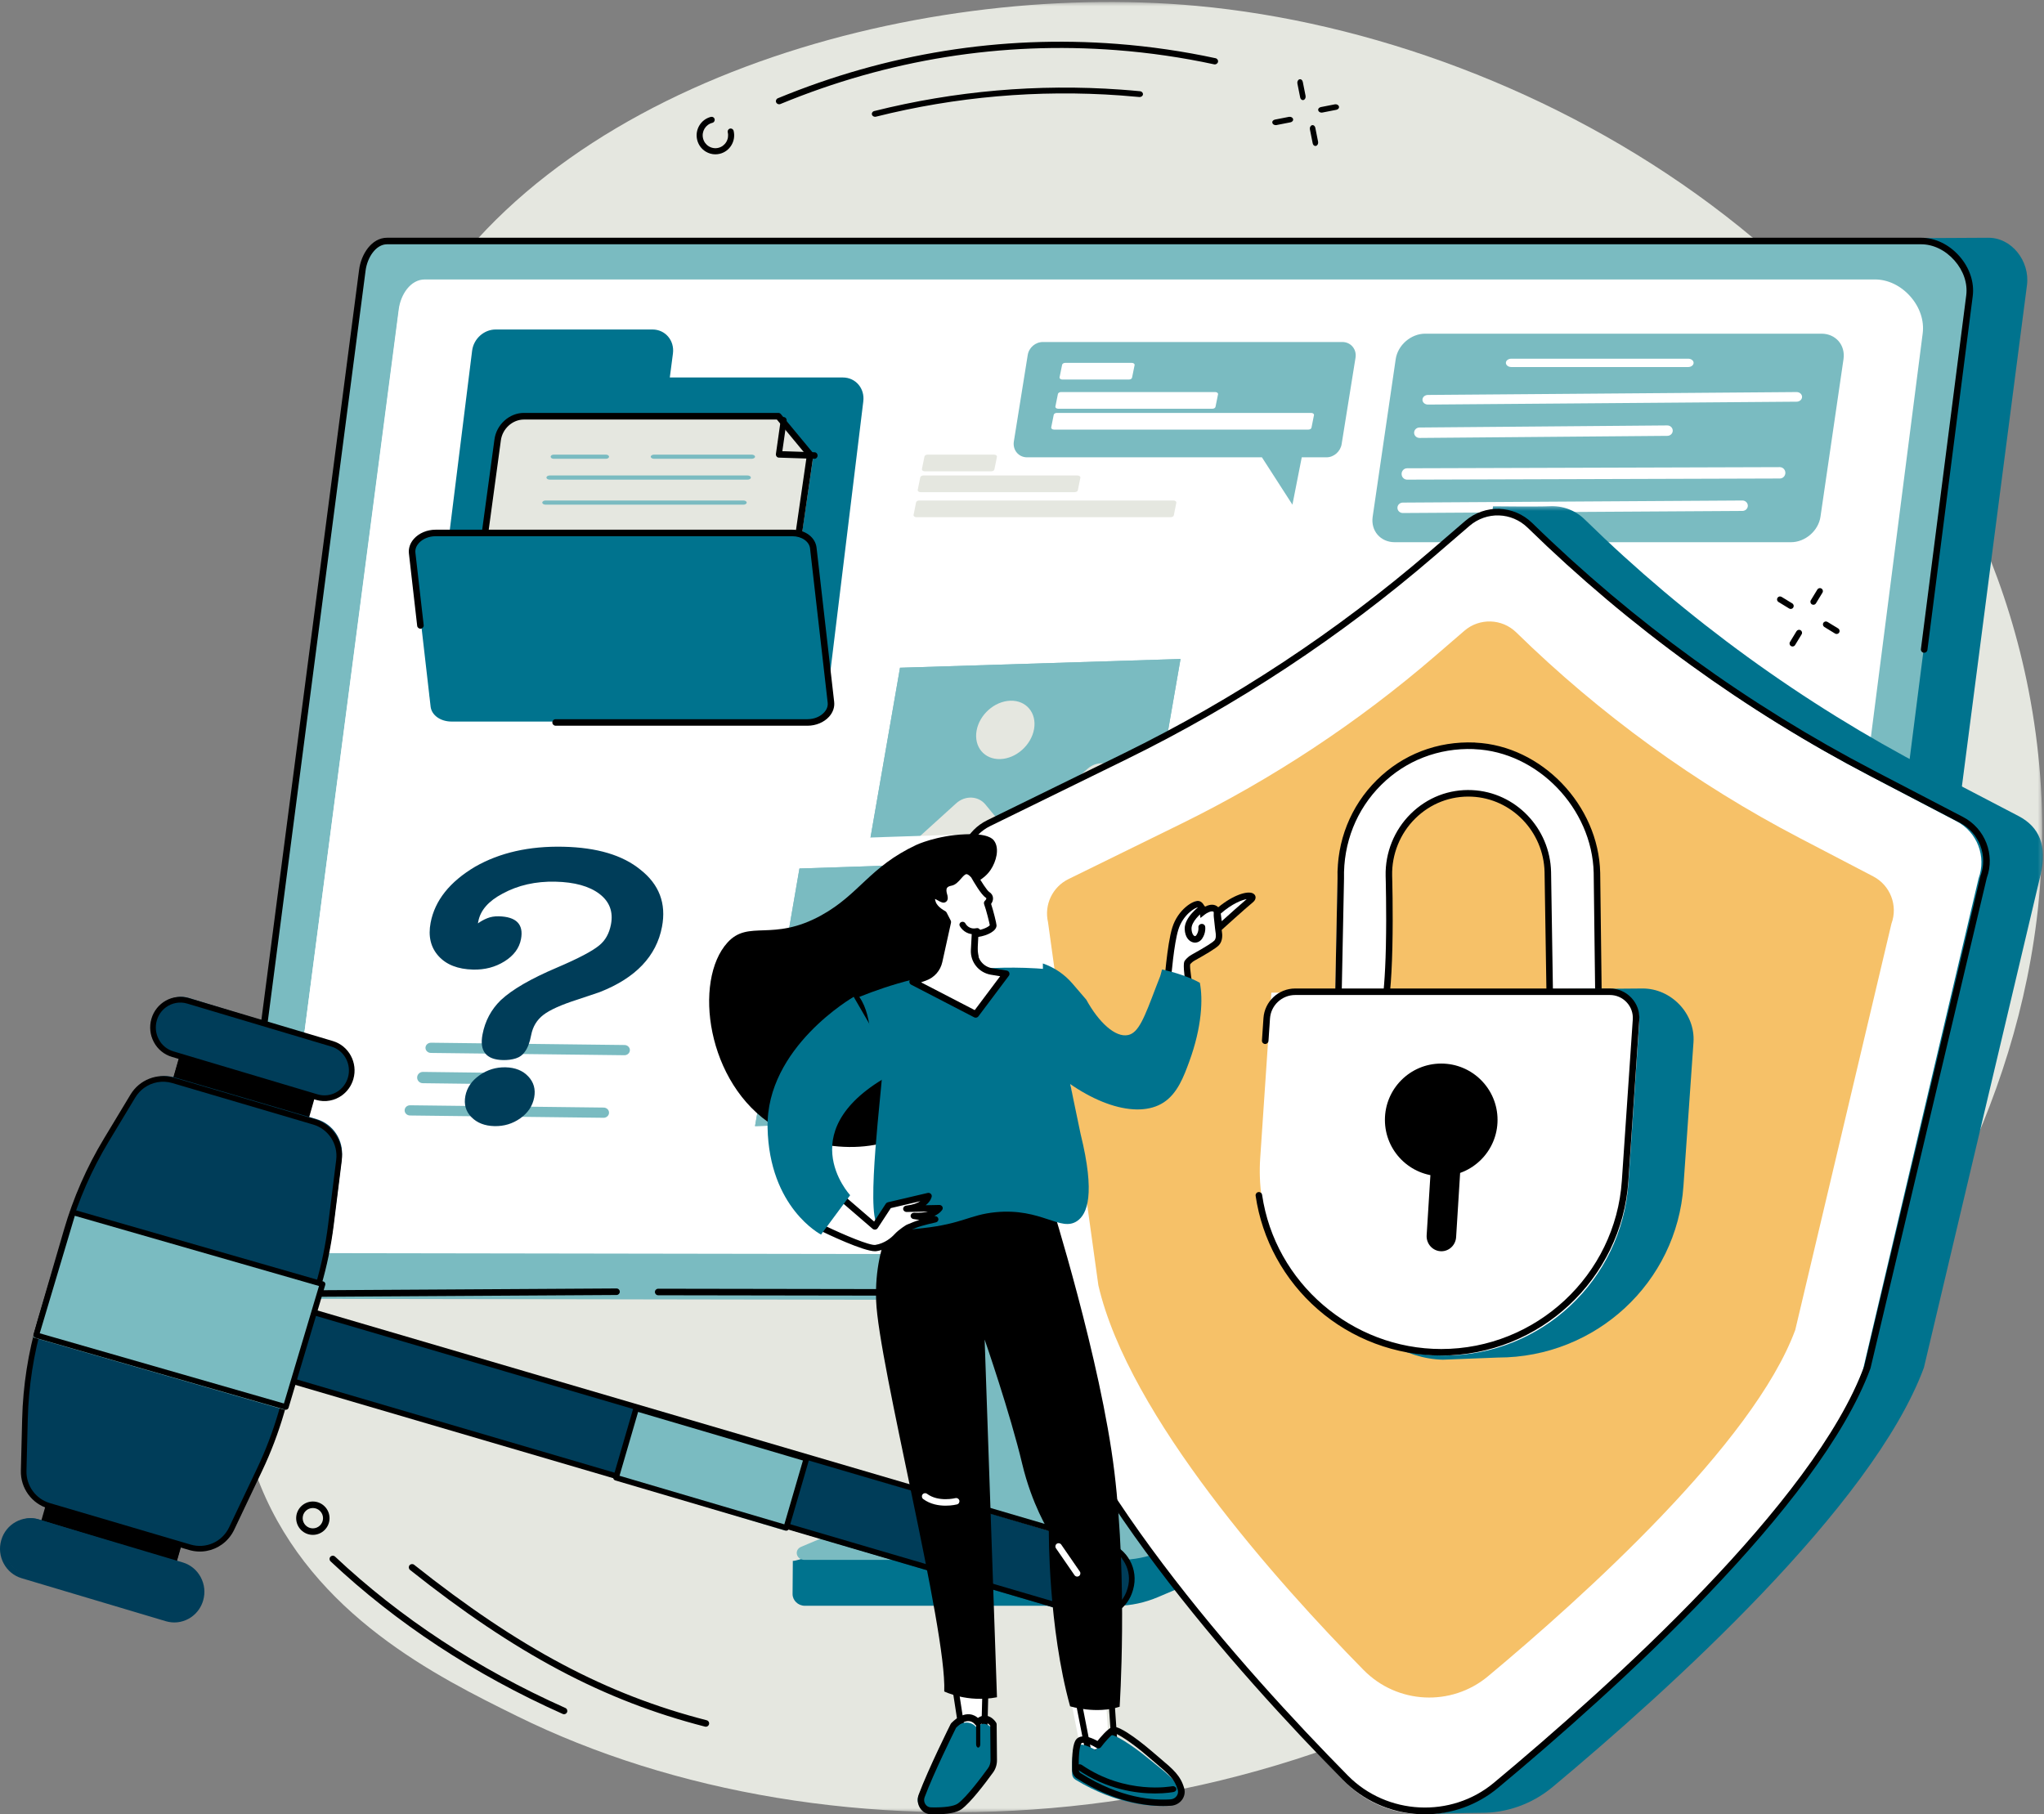 <svg xmlns="http://www.w3.org/2000/svg" xmlns:xlink="http://www.w3.org/1999/xlink" width="490" height="435" viewBox="0 0 490 435">
    <rect x="0" y="0" width="490" height="435" fill="#808080" stroke="none"/>
    <defs>
        <path id="5moxkyc1oa" d="M0.519 0.474L432.569 0.474 432.569 434.503 0.519 434.503z"/>
        <path id="hbkc5a9luc" d="M0.13 0.349L246.757 0.349 246.757 314 0.13 314z"/>
    </defs>
    <g fill="none" fill-rule="evenodd">
        <g>
            <g>
                <g transform="translate(-751 -4107) translate(751 4107) translate(57)">
                    <mask id="05jviwnfnb" fill="#fff">
                        <use xlink:href="#5moxkyc1oa"/>
                    </mask>
                    <path fill="#E5E7E0" d="M5.484 356.31c12.69 31.061 42.402 45.732 61.394 55.108 74.852 36.959 188.624 32.512 270.587-35.106 19.18-15.823 113.722-98.714 91.837-210.82C409.956 66.389 312.215 8.976 229.862 1.409 161.636-4.86 72.504 20.242 40.955 80.739c-19.84 38.043 3.942 50.098-12.336 136.27-14.09 74.587-38.658 101.307-23.135 139.3" mask="url(#05jviwnfnb)"/>
                </g>
                <path fill="#00738E" d="M329.074 272l-87.855.557c-.569 0-.755.534-.755 1.047v75.53c0 7.23-49.917 26.02-50.403 25.064L190 382.19c-.004 1.488 1.291 2.809 2.941 2.809H267.722c3.419 0 6.794-.774 9.89-2.082l40.5-17.233c7.289-3.1 11.888-9.764 11.888-17.03v-75.608c0-.513-.356-1.047-.926-1.047" transform="translate(-751 -4107) translate(751 4107)"/>
                <path fill="#7ABBC1" d="M231.808 267.552v74.487c0 7.342-4.77 14.032-12.265 17.202l-27.478 11.617c-1.795.76-1.183 3.142.806 3.142h75.497c3.396 0 6.749-.665 9.819-1.945l30.445-12.697c7.55-3.149 12.368-9.867 12.368-17.245v-74.56c0-.306-.28-.553-.625-.553h-87.943c-.344 0-.624.247-.624.552" transform="translate(-751 -4107) translate(751 4107)"/>
                <path fill="#00738E" d="M68 311.147l379.981.853c3.327 0 6.642-2.499 7.065-5.805l30.874-237.84c.738-5.764-3.724-11.496-9.456-11.352L100.89 58.988 68 311.148z" transform="translate(-751 -4107) translate(751 4107)"/>
                <path fill="#7ABBC1" d="M460.34 58c6.525 0 12.417 6.646 11.58 13.165L442.003 305.88c-.424 3.314-3.956 6.119-7.273 6.119l-372.538-.607c-3.98 0-6.638-3.319-6.129-7.295L87.047 65.031C87.47 61.716 89.653 58 92.97 58h367.37z" transform="translate(-751 -4107) translate(751 4107)"/>
                <path fill="#000" d="M434.333 311l-276.546-.448c-.436 0-.787-.352-.787-.785 0-.433.353-.784.788-.784h.001l276.545.448c3.051 0 6.165-2.583 6.53-5.417l14.568-113.329c.055-.43.45-.733.88-.679.432.055.737.449.681.878l-14.566 113.33c-.467 3.615-4.25 6.786-8.094 6.786M61.984 311c-2.081 0-3.94-.814-5.24-2.29-1.347-1.532-1.959-3.668-1.676-5.86L86.084 64.688c.48-3.726 2.994-7.688 6.707-7.688h367.752c3.36 0 6.707 1.613 9.182 4.425 2.451 2.788 3.613 6.277 3.19 9.575l-10.865 84.824c-.055.43-.452.728-.878.678-.429-.055-.734-.448-.679-.877L471.358 70.8c.367-2.85-.658-5.89-2.811-8.339-2.177-2.474-5.094-3.893-8.004-3.893H92.791c-2.716 0-4.752 3.214-5.151 6.32L56.622 303.051c-.227 1.77.234 3.411 1.3 4.623.997 1.134 2.438 1.759 4.058 1.759l85.814-.512h.004c.431 0 .782.348.785.78.002.432-.347.785-.78.788L61.984 311z" transform="translate(-751 -4107) translate(751 4107)"/>
                <path fill="#FFF" d="M449.244 68c6.018 0 11.453 6.07 10.683 12.025L432.329 294.41c-.391 3.028-3.649 5.59-6.708 5.59l-352.91-.556c-3.671 0-6.123-3.03-5.653-6.662l28.58-218.36C96.027 71.395 98.04 68 101.1 68h348.143z" transform="translate(-751 -4107) translate(751 4107)"/>
                <path fill="#FFF" d="M101.834 68.566c-2.464 0-4.313 2.925-4.678 5.75L68.618 293.089c-.207 1.607.211 3.099 1.18 4.197.905 1.028 2.214 1.594 3.687 1.594l352.402.555c2.766 0 5.588-2.343 5.92-4.916l27.558-214.787c.335-2.6-.604-5.374-2.573-7.61-1.99-2.26-4.657-3.555-7.317-3.555h-347.64zM425.885 301l-352.402-.556c-1.927 0-3.655-.754-4.863-2.125-1.252-1.42-1.82-3.4-1.557-5.431L95.6 74.116c.445-3.448 2.78-7.116 6.233-7.116h347.641c3.11 0 6.206 1.49 8.495 4.087 2.267 2.573 3.344 5.797 2.95 8.843l-27.558 214.787c-.43 3.347-3.925 6.283-7.477 6.283z" transform="translate(-751 -4107) translate(751 4107)"/>
                <path fill="#FFF" d="M288.996 131H217.2c-2.015 0-3.475-1.767-3.156-3.818l3.326-20.986c.281-1.81 1.859-3.196 3.635-3.196H292.8c2.016 0 3.475 1.766 3.156 3.817l-3.325 20.987c-.28 1.81-1.858 3.196-3.635 3.196" transform="translate(-751 -4107) translate(751 4107)"/>
                <path fill="#FFF" d="M226.426 130.355L226 143 239 129z" transform="translate(-751 -4107) translate(751 4107)"/>
                <path fill="#7ABBC1" d="M321.799 82h-71.795c-1.777 0-3.352 1.337-3.633 3.124l-3.327 20.738c-.319 2.026 1.14 3.785 3.155 3.785h56.316L309.828 121l2.236-11.353h5.93c1.777 0 3.356-1.4 3.636-3.188l3.326-20.706c.319-2.026-1.143-3.753-3.157-3.753" transform="translate(-751 -4107) translate(751 4107)"/>
                <path fill="#E5E7E0" d="M237.627 113H221.69c-.424 0-.74-.253-.682-.545l.612-2.999c.051-.258.378-.456.753-.456h15.938c.425 0 .74.253.683.545l-.612 2.998c-.05.26-.378.457-.754.457M257.644 118H220.68c-.42 0-.732-.252-.674-.545l.604-2.999c.051-.258.374-.456.745-.456h36.962c.42 0 .733.253.675.545l-.604 3c-.051.257-.375.455-.745.455M280.66 124h-60.986c-.415 0-.724-.252-.667-.546l.598-2.997c.05-.26.37-.457.736-.457h60.985c.416 0 .724.252.667.545l-.597 2.998c-.05.26-.37.457-.736.457" transform="translate(-751 -4107) translate(751 4107)"/>
                <path fill="#FFF" d="M270.629 91h-15.94c-.424 0-.74-.252-.682-.545l.612-2.998c.051-.259.378-.457.752-.457h15.94c.424 0 .74.253.682.545l-.612 3c-.05.257-.377.455-.752.455M290.643 98H253.68c-.419 0-.73-.252-.673-.545l.604-2.998c.051-.259.375-.457.744-.457h36.963c.421 0 .732.252.675.545l-.606 2.999c-.05.258-.373.456-.744.456M313.66 103h-60.986c-.415 0-.725-.252-.667-.545l.599-2.998c.05-.259.369-.457.735-.457h60.985c.416 0 .724.253.667.545l-.598 3c-.05.257-.369.455-.736.455" transform="translate(-751 -4107) translate(751 4107)"/>
                <path fill="#00738E" d="M160.57 90.505l.751-5.753c.406-3.117-1.835-5.752-4.892-5.752h-37.616c-2.793 0-5.258 2.216-5.631 5.064l-10.134 81.362c-.409 3.118 1.834 5.756 4.892 5.756L192.584 173c2.795 0 5.26-2.218 5.632-5.067l8.736-71.673c.407-3.117-1.834-5.755-4.892-5.755h-41.49z" transform="translate(-751 -4107) translate(751 4107)"/>
                <path fill="#E5E7E0" d="M186.367 168L195 109.156 187.322 100h-61.416c-3.124 0-5.885 2.456-6.321 5.623L111 168h75.367z" transform="translate(-751 -4107) translate(751 4107)"/>
                <path fill="#000" d="M111.67 167.41h73.307l8.426-58.163-7.167-8.656h-60.651c-2.71 0-5.131 2.184-5.51 4.972l-8.406 61.846zm73.978 1.59h-74.87c-.226 0-.44-.1-.587-.273-.148-.173-.215-.405-.184-.632l8.53-62.752c.482-3.557 3.579-6.343 7.048-6.343h61.011c.228 0 .445.103.592.281l7.628 9.212c.144.175.209.404.175.63l-8.575 59.198c-.056.39-.383.679-.768.679z" transform="translate(-751 -4107) translate(751 4107)"/>
                <path fill="#000" d="M195.285 110h-.023l-8.568-.281c-.204-.008-.397-.11-.529-.282-.13-.172-.188-.397-.156-.62l1.16-8.156c.06-.426.426-.718.816-.652.391.066.658.465.598.892l-1.035 7.282 7.758.255c.395.013.705.373.694.804-.013.423-.33.758-.715.758" transform="translate(-751 -4107) translate(751 4107)"/>
                <path fill="#7ABBC1" d="M178.225 121h-47.449c-.428 0-.776-.224-.776-.5s.348-.5.776-.5h47.449c.428 0 .775.224.775.5s-.347.5-.775.5M179.225 115h-47.45c-.428 0-.775-.224-.775-.5s.347-.5.775-.5h47.45c.428 0 .775.224.775.5s-.347.5-.775.5M180.191 110h-23.382c-.446 0-.809-.224-.809-.5s.363-.5.809-.5h23.382c.447 0 .809.224.809.5s-.362.5-.809.5M145.263 110h-12.527c-.406 0-.736-.224-.736-.5s.33-.5.736-.5h12.527c.407 0 .737.224.737.5s-.33.5-.737.5" transform="translate(-751 -4107) translate(751 4107)"/>
                <path fill="#00738E" d="M193.386 173h-85.15c-2.64 0-4.771-1.525-5.007-3.58l-4.207-36.634c-.29-2.524 2.354-4.786 5.592-4.786h85.15c2.64 0 4.771 1.525 5.008 3.581l4.206 36.633c.29 2.524-2.353 4.786-5.592 4.786" transform="translate(-751 -4107) translate(751 4107)"/>
                <path fill="#000" d="M193.578 174h-60.384c-.434 0-.785-.35-.785-.782 0-.432.351-.783.785-.783h60.384c1.589 0 3.092-.619 4.02-1.656.438-.49.934-1.286.818-2.305l-4.226-36.988c-.19-1.666-2.017-2.921-4.25-2.921h-85.518c-1.589 0-3.092.619-4.02 1.656-.437.489-.934 1.285-.818 2.304l1.982 17.344c.049.429-.26.817-.69.865-.43.047-.82-.259-.868-.688l-1.981-17.344c-.142-1.243.286-2.495 1.206-3.523 1.22-1.364 3.16-2.179 5.19-2.179h85.518c3.08 0 5.522 1.812 5.807 4.308l4.225 36.989c.142 1.243-.285 2.495-1.205 3.524-1.22 1.364-3.161 2.179-5.19 2.179" transform="translate(-751 -4107) translate(751 4107)"/>
                <path fill="#FFF" d="M286.175 150.002l-72.39 2.249c-1.986.062-3.724 1.582-4.07 3.56l-13.654 78.794c-.418 2.398 1.355 4.467 3.764 4.393l72.389-2.25c1.987-.062 3.725-1.583 4.07-3.56l13.655-78.794c.417-2.398-1.355-4.468-3.764-4.392" transform="translate(-751 -4107) translate(751 4107)"/>
                <path fill="#7ABBC1" d="M272.243 219.902L205 222 215.757 160.098 283 158z" transform="translate(-751 -4107) translate(751 4107)"/>
                <path fill="#7ABBC1" d="M272.243 219.902L205 222 215.757 160.098 283 158z" transform="translate(-751 -4107) translate(751 4107)"/>
                <path fill="#E5E7E0" d="M267.674 184.655c-1.725-2.095-4.882-2.218-7.027-.273l-15.52 14.077c-1.36 1.23-3.357 1.153-4.449-.173l-4.444-5.4c-1.724-2.095-4.88-2.217-7.025-.271l-17.413 15.79L210 219l59.804-1.913L274 192.341l-6.326-7.686zM247.894 174.784c-.669 3.864-4.296 7.094-8.102 7.213-3.808.12-6.354-2.916-5.685-6.78.666-3.864 4.294-7.093 8.101-7.214 3.807-.119 6.352 2.917 5.686 6.78" transform="translate(-751 -4107) translate(751 4107)"/>
                <path fill="#FFF" d="M263.16 199.002l-72.513 2.393c-1.99.066-3.73 1.588-4.071 3.563l-13.516 78.664c-.414 2.395 1.367 4.456 3.78 4.376l72.514-2.393c1.99-.066 3.728-1.587 4.07-3.561l13.516-78.666c.414-2.394-1.367-4.455-3.78-4.376" transform="translate(-751 -4107) translate(751 4107)"/>
                <path fill="#7ABBC1" d="M248.352 267.769L181 270 191.649 208.232 259 206z" transform="translate(-751 -4107) translate(751 4107)"/>
                <path fill="#7ABBC1" d="M248.352 267.769L181 270 191.649 208.232 259 206z" transform="translate(-751 -4107) translate(751 4107)"/>
                <path fill="#E5E7E0" d="M242.652 231.642c-1.73-2.085-4.89-2.2-7.033-.257l-15.506 14.064c-1.355 1.231-3.355 1.157-4.45-.162l-4.459-5.373c-1.73-2.085-4.89-2.2-7.032-.257l-17.395 15.776L185 266l59.849-2.033L249 239.29l-6.348-7.648zM223.896 221.77c-.66 3.863-4.282 7.098-8.09 7.226-3.81.127-6.362-2.902-5.702-6.765.66-3.865 4.282-7.1 8.09-7.227 3.81-.127 6.362 2.902 5.702 6.765" transform="translate(-751 -4107) translate(751 4107)"/>
                <path fill="#003D59" d="M270.657 381.586l-.083.283c-1.314 4.517-6.01 7.109-10.493 5.785L64 329.646 68.837 313l196.082 58.006c4.483 1.325 7.05 6.061 5.738 10.58" transform="translate(-751 -4107) translate(751 4107)"/>
                <path fill="#000" d="M64.52 328.785l196.042 57.537c2.001.59 4.11.36 5.938-.64 1.83-1 3.158-2.654 3.744-4.655l.084-.283c1.21-4.13-1.165-8.475-5.295-9.686L68.991 313.521l-4.471 15.264zm202.631 58.087c-2.147 1.174-4.62 1.442-6.97.754l-196.694-57.73c-.358-.106-.564-.483-.46-.842l4.854-16.565c.05-.174.168-.32.325-.406.158-.085.343-.107.515-.055l196.694 57.73c4.847 1.42 7.634 6.521 6.215 11.368l-.083.283c-.58 1.98-1.782 3.672-3.432 4.857-.306.22-.629.422-.964.606zM45 365.208L39.483 384 8 374.793 13.516 356z" transform="translate(-751 -4107) translate(751 4107)"/>
                <path fill="#000" d="M13.598 356.558l-5.086 17.869 29.891 9.015 5.085-17.867-29.89-9.017zM38.67 384.97l-31.187-9.406c-.172-.054-.316-.173-.402-.333-.085-.163-.105-.354-.055-.53l5.465-19.2c.104-.37.479-.582.838-.474l31.185 9.409c.357.109.563.494.457.862L39.51 384.5c-.045.154-.136.282-.255.37-.163.12-.376.165-.583.1z" transform="translate(-751 -4107) translate(751 4107)"/>
                <path fill="#003D59" d="M1.262 368.862c-1.001 3.585.957 7.341 4.377 8.392l34.094 10.47c3.42 1.053 7.003-1.003 8.005-4.585 1.002-3.585-.957-7.343-4.377-8.392L9.267 364.275c-3.419-1.05-7.004 1.003-8.005 4.587" transform="translate(-751 -4107) translate(751 4107)"/>
                <path fill="#003D59" d="M1.59 369.67c-.44 1.528-.269 3.14.483 4.54.751 1.4 1.994 2.414 3.498 2.864l34.562 10.308c1.503.448 3.088.275 4.462-.492 1.376-.764 2.374-2.029 2.815-3.558.44-1.53.269-3.142-.483-4.54-.751-1.4-1.992-2.417-3.497-2.866L8.868 365.618c-1.503-.447-3.089-.273-4.462.493-.216.118-.421.251-.617.394-1.058.772-1.827 1.873-2.199 3.164m43.653 18.427c-1.692.942-3.64 1.156-5.49.604L5.19 378.395c-1.85-.553-3.377-1.805-4.302-3.526-.924-1.72-1.136-3.706-.593-5.587.541-1.883 1.77-3.439 3.462-4.379 1.69-.94 3.64-1.155 5.492-.603l34.563 10.307c1.848.553 3.376 1.803 4.3 3.525.924 1.72 1.136 3.704.593 5.587-.457 1.587-1.403 2.942-2.703 3.892-.24.176-.494.339-.759.485" transform="translate(-751 -4107) translate(751 4107)"/>
                <path fill="#000" d="M71.483 273L77 254.208 45.516 245 40 263.793z" transform="translate(-751 -4107) translate(751 4107)"/>
                <path fill="#000" d="M46.599 245.557l-5.086 17.869 29.89 9.017 5.085-17.869-29.89-9.017zm25.585 28.358c-.156.088-.342.11-.514.056l-31.185-9.407c-.357-.108-.561-.495-.458-.862l5.466-19.203c.05-.178.168-.327.323-.414.157-.088.343-.109.514-.057l31.185 9.409c.357.108.563.492.457.862l-5.464 19.203c-.042.148-.133.278-.254.368-.023.017-.045.031-.07.045z" transform="translate(-751 -4107) translate(751 4107)"/>
                <path fill="#003D59" d="M37.262 243.862c1.002-3.583 4.586-5.637 8.005-4.588l34.094 10.473c3.42 1.05 5.379 4.806 4.377 8.39-1.002 3.585-4.586 5.64-8.004 4.588l-34.095-10.472c-3.42-1.05-5.379-4.806-4.377-8.39" transform="translate(-751 -4107) translate(751 4107)"/>
                <path fill="#000" d="M37.592 244.667c-.442 1.53-.27 3.142.48 4.542.752 1.4 1.994 2.417 3.497 2.865l34.565 10.31c1.504.448 3.089.273 4.463-.49 1.375-.767 2.374-2.03 2.814-3.56.91-3.158-.874-6.483-3.978-7.408l-34.565-10.31c-1.802-.537-3.656-.15-5.073.884-1.026.75-1.823 1.84-2.203 3.167m38.162 19.036l-34.564-10.31c-1.85-.551-3.378-1.804-4.302-3.524-.924-1.722-1.136-3.706-.593-5.59 1.118-3.885 5.134-6.12 8.953-4.982l34.564 10.309c3.819 1.139 6.015 5.228 4.896 9.113-.47 1.633-1.45 2.973-2.712 3.895-1.743 1.274-4.025 1.75-6.242 1.089" transform="translate(-751 -4107) translate(751 4107)"/>
                <path fill="#003D59" d="M32.308 262.116l-6.42 10.633c-4.104 6.8-7.31 14.107-9.536 21.738l-6.385 21.878c-2.226 7.629-3.455 15.519-3.653 23.466l-.311 12.432c-.096 3.872 2.412 7.323 6.114 8.415l33.903 9.976c4.009 1.178 8.275-.734 10.073-4.52l6.734-14.167c2.1-4.42 3.844-9 5.214-13.7l8.973-30.746c1.372-4.7 2.365-9.5 2.972-14.359l1.947-15.576c.52-4.16-2.043-8.084-6.05-9.264l-33.905-9.977c-3.702-1.088-7.67.458-9.67 3.771" transform="translate(-751 -4107) translate(751 4107)"/>
                <path fill="#000" d="M32.436 263.128l-6.39 10.601c-4.054 6.725-7.225 13.961-9.423 21.507l-6.356 21.81c-2.2 7.547-3.414 15.36-3.611 23.22l-.308 12.393c-.089 3.548 2.214 6.724 5.602 7.722l33.751 9.946c3.692 1.087 7.572-.658 9.23-4.15l6.702-14.123c2.07-4.358 3.803-8.919 5.154-13.553l8.932-30.652c1.35-4.633 2.338-9.414 2.936-14.207l1.938-15.527c.479-3.838-1.854-7.412-5.544-8.501L41.3 259.67c-2.36-.695-4.839-.218-6.748 1.159-.833.601-1.559 1.377-2.115 2.3m12.887 108.495L11.57 361.68c-3.972-1.171-6.671-4.894-6.568-9.054l.309-12.392c.2-7.979 1.433-15.908 3.664-23.568l6.355-21.808c2.233-7.66 5.45-15.004 9.565-21.83l6.391-10.6c2.145-3.56 6.416-5.226 10.388-4.057l33.752 9.946c4.328 1.276 7.062 5.468 6.5 9.967l-1.937 15.528c-.608 4.865-1.61 9.716-2.98 14.418l-8.933 30.652c-1.37 4.705-3.129 9.332-5.229 13.756l-6.703 14.124c-.688 1.45-1.705 2.644-2.923 3.524-2.218 1.6-5.105 2.16-7.9 1.34" transform="translate(-751 -4107) translate(751 4107)"/>
                <path fill="#7ABBC1" d="M77 308.335L68.161 338 8 320.667 16.839 291z" transform="translate(-751 -4107) translate(751 4107)"/>
                <path fill="#000" d="M17.936 291.498l-8.41 28.17 58.537 16.835 8.411-28.17-58.538-16.835zm50.398 46.475L8.49 320.76c-.174-.05-.32-.165-.407-.32-.086-.155-.106-.338-.055-.508l8.793-29.453c.106-.353.483-.557.845-.453L77.51 307.24c.173.05.319.165.406.32.088.157.107.338.057.508l-8.794 29.452c-.044.15-.137.271-.256.354-.165.117-.38.16-.589.1z" transform="translate(-751 -4107) translate(751 4107)"/>
                <path fill="#7ABBC1" d="M193 350.18L188.231 367 148 354.819 152.769 338z" transform="translate(-751 -4107) translate(751 4107)"/>
                <path fill="#000" d="M152.973 338.523l-4.458 15.305 39.512 11.648 4.458-15.305-39.512-11.648zm35.322 28.45l-40.81-12.031c-.356-.105-.563-.484-.458-.844l4.838-16.61c.051-.173.169-.319.325-.406.157-.085.342-.105.515-.055l40.81 12.03c.358.105.563.482.457.845l-4.837 16.609c-.045.15-.136.275-.255.36-.163.118-.376.163-.585.102z" transform="translate(-751 -4107) translate(751 4107)"/>
                <path fill="#FFF" d="M154.625 284H85.728c-2.344 0-4.043-2.024-3.679-4.378l13.808-88.941c.325-2.093 2.18-3.696 4.263-3.681l68.18.484c2.297.017 3.974 1.978 3.663 4.29-2.183 16.235-10.813 73.408-13.1 88.532-.316 2.09-2.159 3.694-4.238 3.694" transform="translate(-751 -4107) translate(751 4107)"/>
                <path fill="#7ABBC1" d="M149.699 253h-.017l-46.396-.55c-.719-.009-1.295-.564-1.286-1.24.01-.677.604-1.204 1.318-1.21l46.397.55c.719.01 1.294.564 1.285 1.24-.009.672-.59 1.21-1.301 1.21M124.64 260h-.017l-23.28-.292c-.751-.01-1.352-.624-1.343-1.371.01-.748.635-1.335 1.377-1.337l23.28.292c.751.01 1.352.624 1.343 1.371-.01.743-.617 1.337-1.36 1.337M144.699 268h-.017l-46.397-.55c-.719-.009-1.294-.565-1.285-1.24.009-.677.587-1.216 1.318-1.21l46.397.55c.719.009 1.295.564 1.285 1.24-.009.671-.59 1.21-1.301 1.21M429.34 130h-94.986c-3.414 0-5.782-2.736-5.29-6.11l5.521-37.78c.495-3.374 3.662-6.11 7.076-6.11h94.985c3.415 0 5.783 2.736 5.289 6.11l-5.52 37.78c-.494 3.374-3.66 6.11-7.076 6.11" transform="translate(-751 -4107) translate(751 4107)"/>
                <path fill="#FFF" d="M404.707 88h-42.415c-.714 0-1.292-.448-1.292-1s.578-1 1.292-1h42.415c.713 0 1.293.448 1.293 1s-.58 1-1.293 1M342.312 97c-.72 0-1.305-.51-1.312-1.144-.005-.637.576-1.158 1.3-1.164L430.678 94h.012c.719 0 1.305.51 1.311 1.144.007.637-.576 1.158-1.3 1.164L342.325 97h-.012zM337.319 115c-.727 0-1.317-.608-1.319-1.36-.002-.752.585-1.365 1.314-1.367l89.364-.273c.72.01 1.32.607 1.322 1.36.002.752-.586 1.366-1.314 1.367l-89.364.273h-.003zM340.298 105c-.712 0-1.291-.552-1.298-1.24-.005-.69.57-1.254 1.286-1.26l59.405-.5h.011c.712 0 1.291.552 1.298 1.24.006.69-.57 1.255-1.286 1.26l-59.405.5h-.01zM336.297 123c-.712 0-1.292-.554-1.297-1.242-.004-.69.574-1.253 1.288-1.258l81.407-.5h.008c.712 0 1.293.555 1.297 1.243.004.69-.573 1.253-1.289 1.257l-81.405.5h-.01z" transform="translate(-751 -4107) translate(751 4107)"/>
                <g transform="translate(-751 -4107) translate(751 4107) translate(243 121)">
                    <mask id="6u71xh3avd" fill="#fff">
                        <use xlink:href="#hbkc5a9luc"/>
                    </mask>
                    <path fill="#00738E" d="M6.382 75.46l32.809-16.105c26.697-13.106 51.608-29.572 74.127-49l1.61-9.974s11.124.122 13.504-.014c3.04-.173 6.13.892 8.46 3.17 24.441 23.923 52.268 44.12 82.587 59.94l21.45 11.196c4.985 2.601 6.82 7.185 5.32 13.775l-28.035 118.443c-12.203 33.135-61.347 77.476-89.01 100.557-5.034 4.198-11.182 6.25-17.302 6.21-2.714-.016-13.96.342-13.96.342s-2.38-4.74-5.529-7.939c-24.86-25.26-68.477-73.889-77.32-112.182L.417 88.011C-.75 82.95 1.721 77.75 6.382 75.46" mask="url(#6u71xh3avd)"/>
                </g>
                <path fill="#FFF" d="M237.184 197.697l32.434-16.016c26.392-13.034 51.02-29.41 73.283-48.73l8.357-7.252c4.348-3.773 10.844-3.568 14.948.473 24.163 23.79 51.674 43.874 81.646 59.61l21.208 11.133c4.927 2.586 7.178 8.452 5.257 13.699l-27.715 117.79c-12.064 32.953-61.17 77.463-88.52 100.42-10.588 8.887-26.175 8.092-35.849-1.796-24.575-25.122-67.695-73.481-76.439-111.564l-14.51-105.284c-1.155-5.035 1.289-10.207 5.9-12.483" transform="translate(-751 -4107) translate(751 4107)"/>
                <path fill="#000" d="M246.445 314.764c8.75 37.735 51.79 85.704 76.673 110.944 9.375 9.509 24.746 10.273 34.993 1.738 27.996-23.315 76.744-67.28 88.788-99.85l27.867-117.519c.007-.03.017-.06.027-.09 1.79-4.852-.322-10.315-4.914-12.707l-21.33-11.111c-30.241-15.752-57.934-35.815-82.314-59.63-3.866-3.78-9.873-3.967-13.97-.44l-8.405 7.238c-22.43 19.317-47.288 35.717-73.88 48.747l-32.624 15.986c-4.332 2.122-6.6 6.883-5.512 11.577l.013.07 14.588 105.047zM341.583 435c-.459 0-.92-.011-1.382-.035-6.893-.343-13.36-3.24-18.205-8.155-25.006-25.367-68.273-73.61-77.091-111.726l-.014-.07-14.588-105.048c-1.233-5.398 1.378-10.865 6.36-13.306l32.624-15.985c26.472-12.972 51.216-29.298 73.546-48.527l8.404-7.238c4.722-4.065 11.643-3.848 16.099.506 24.267 23.708 51.836 43.68 81.94 59.36l21.331 11.112c5.277 2.749 7.713 9.016 5.678 14.596l-27.866 117.52c-.007.03-.016.06-.027.09-12.145 32.919-61.145 77.133-89.273 100.557-4.946 4.12-11.128 6.349-17.536 6.349z" transform="translate(-751 -4107) translate(751 4107)"/>
                <path fill="#F6C168" d="M256.144 210.769l26.984-13.244c21.959-10.778 42.448-24.32 60.97-40.295l6.952-5.998c3.617-3.12 9.021-2.95 12.436.391 20.104 19.672 42.991 36.281 67.928 49.293l17.644 9.206c4.1 2.138 5.972 6.99 4.374 11.328l-23.058 97.404c-10.037 27.25-50.893 64.056-73.646 83.038-8.81 7.35-21.777 6.693-29.826-1.484-20.446-20.773-56.32-60.764-63.594-92.255l-12.072-87.062c-.96-4.163 1.072-8.44 4.908-10.322" transform="translate(-751 -4107) translate(751 4107)"/>
                <path fill="#FFF" d="M371.222 241.15l-.499-31.588c-.228-10.204-8.239-18.559-18.336-19.028-11.128-.516-20.363 8.675-20.105 19.924 0 0 1.246 41.427-3.887 34.83 0 0-8.35.79-8.395-2.356l.64-31.758c-.418-18.07 13.905-32.904 32.371-32.146v.016c15.256.626 29.214 14.183 29.595 30.69l.394 31.9-11.778-.483z" transform="translate(-751 -4107) translate(751 4107)"/>
                <path fill="#000" d="M329.102 243.715c.238 0 .466.11.614.302.205.264.34.359.399.39.296-.225 1.776-2.119 2.119-17.537.187-8.447-.06-16.787-.061-16.87-.127-5.563 2.06-10.98 6.002-14.873 3.975-3.926 9.213-5.952 14.74-5.69 10.371.48 18.68 9.104 18.918 19.633l.481 30.574 10.114.415-.38-30.793c-.357-15.443-13.446-29.023-28.581-29.645-.053-.002-.105-.009-.155-.022-8.436-.304-16.304 2.734-22.18 8.57-5.96 5.918-9.133 13.908-8.936 22.498l-.635 31.518c.003.213.097.405.304.592 1.176 1.066 5.018 1.143 7.165.941l.072-.003m1.022 2.285c-.387 0-.852-.162-1.35-.679-1.478.107-6.122.29-7.951-1.37-.528-.48-.813-1.091-.823-1.77l.636-31.513c-.21-8.995 3.13-17.397 9.402-23.624 6.223-6.18 14.56-9.386 23.492-9.015.054.003.108.01.159.024 15.862.741 29.546 14.985 29.92 31.186l.39 31.632c.004.216-.082.425-.235.575-.155.152-.363.237-.577.223l-11.673-.479c-.413-.017-.743-.358-.748-.776l-.494-31.314c-.218-9.697-7.874-17.644-17.428-18.089-5.096-.23-9.915 1.627-13.579 5.245-3.632 3.587-5.649 8.58-5.531 13.701.003.08.253 8.581.056 17.135-.41 17.805-2.276 18.49-3.174 18.819-.143.052-.308.089-.492.089" transform="translate(-751 -4107) translate(751 4107)"/>
                <path fill="#00738E" d="M359.122 325.484l-13.226.516c-18.316-.453-34.505-22.134-32.768-47.617l2.78-40.765 77.844-.618c6.908-.027 12.697 6.075 12.22 12.902l-2.403 34.428c-1.58 23.164-21.01 41.154-44.447 41.154" transform="translate(-751 -4107) translate(751 4107)"/>
                <path fill="#FFF" d="M346.238 325c-25.606 0-45.862-21.713-44.135-47.307L304.779 238h81.726c3.759 0 6.733 3.189 6.48 6.945l-2.613 38.724C388.802 306.933 369.51 325 346.238 325" transform="translate(-751 -4107) translate(751 4107)"/>
                <path fill="#000" d="M345.503 325c-10.904 0-21.417-3.937-29.602-11.082-8.07-7.044-13.357-16.711-14.893-27.22-.062-.426.235-.823.662-.885.426-.066.826.233.889.66 3.077 21.074 21.538 36.966 42.944 36.966 22.744 0 41.76-17.718 43.294-40.337l2.623-38.675c.104-1.535-.42-2.999-1.472-4.124-1.054-1.123-2.485-1.742-4.028-1.742h-75.429c-3.173 0-5.827 2.473-6.04 5.628l-.366 5.39c-.029.43-.407.754-.834.726-.43-.03-.758-.401-.728-.831l.365-5.39c.27-3.972 3.609-7.084 7.603-7.084h75.43c1.98 0 3.817.795 5.17 2.238 1.354 1.443 2.025 3.323 1.892 5.294l-2.623 38.676C388.77 306.642 369.067 325 345.503 325" transform="translate(-751 -4107) translate(751 4107)"/>
                <path fill="#000" d="M345.539 300c-2.043 0-3.661-1.76-3.532-3.84l1.922-30.778c.12-1.901 1.665-3.382 3.532-3.382 2.043 0 3.662 1.761 3.532 3.842l-1.923 30.777c-.12 1.9-1.665 3.381-3.531 3.381" transform="translate(-751 -4107) translate(751 4107)"/>
                <path fill="#000" d="M359 268.5c0 7.456-6.045 13.5-13.5 13.5-7.456 0-13.5-6.044-13.5-13.5s6.044-13.5 13.5-13.5c7.455 0 13.5 6.044 13.5 13.5M232.142 212.325c.788-.322 3.637-1.19 5.388-3.843 1.237-1.875 2.17-5.015.77-6.92-.35-.475-1.498-1.759-6.93-1.536-6.88.282-11.716 2.555-11.716 2.555-11.214 5.268-13.581 11.784-22.728 16.854-11.71 6.494-17.425.96-22.514 6.535-8.27 9.058-5.113 33.881 11.16 44.009 10.992 6.838 28.2 7.035 35.986-1.538 12.712-13.998 1.098-52.24 10.584-56.116" transform="translate(-751 -4107) translate(751 4107)"/>
                <path fill="#FFF" d="M237 403.53L236.613 417.468 231.52 418 229 403z" transform="translate(-751 -4107) translate(751 4107)"/>
                <path fill="#000" d="M229.579 403.588l2.125 13.815 3.506-.4.33-12.985-5.961-.43zM231.1 419c-.349 0-.654-.268-.71-.64l-2.381-15.477c-.037-.229.03-.462.178-.633.15-.173.36-.268.583-.247l7.558.545c.386.028.682.373.67.78l-.366 14.38c-.008.383-.284.697-.642.738l-4.811.55c-.027.003-.052.004-.079.004z" transform="translate(-751 -4107) translate(751 4107)"/>
                <path fill="#FFF" d="M265.2 409L266 420.451 259.367 421 257 409z" transform="translate(-751 -4107) translate(751 4107)"/>
                <path fill="#000" d="M259.59 409.464l1.958 10.021 4.972-.415-.666-9.606h-6.264zM260.97 421c-.338 0-.635-.243-.703-.589l-2.254-11.537c-.04-.215.013-.437.149-.607.138-.17.34-.267.555-.267h7.805c.375 0 .687.296.714.68l.762 11.008c.028.4-.266.748-.656.781l-6.314.528c-.019.002-.04.003-.058.003z" transform="translate(-751 -4107) translate(751 4107)"/>
                <path fill="#00738E" d="M257.835 426.714c-.5-.304-.8-.812-.818-1.36-.045-1.641-.053-5.14.674-6.455.963-1.743 4.937.687 4.937.687s2.327-2.94 3.688-3.558c.706-.32 4.83 2.184 8.99 5.6 4.557 3.743 6.613 4.937 7.596 8.164.46 1.515-.758 3.038-2.476 3.15-4.186.272-12.632-.184-22.59-6.228" transform="translate(-751 -4107) translate(751 4107)"/>
                <path fill="#000" d="M259.055 425.129c9.545 6.1 17.614 6.553 21.576 6.281.575-.038 1.097-.323 1.432-.78.322-.44.423-.983.277-1.493-.745-2.576-2.156-3.769-5.25-6.382-.589-.498-1.233-1.042-1.938-1.653-4.03-3.485-7.201-5.389-8.02-5.58-.87.515-2.393 2.301-3.188 3.36-.25.334-.733.417-1.09.187-.955-.614-2.644-1.387-3.41-1.197-.13.033-.201.087-.26.199-.442.844-.657 3.19-.572 6.278.008.316.175.608.443.78zM278.89 433c-4.556 0-12.082-1.078-20.718-6.596-.701-.448-1.132-1.201-1.153-2.016-.066-2.424.01-5.608.741-7.006.265-.504.708-.847 1.279-.99 1.316-.335 3.08.48 4.057 1.021.767-.96 2.322-2.788 3.45-3.329 1.796-.863 8.87 5.188 9.672 5.88.7.606 1.34 1.147 1.925 1.642 3.134 2.648 4.861 4.107 5.733 7.123.275.951.089 1.968-.51 2.784-.613.833-1.568 1.353-2.621 1.425-.546.037-1.166.062-1.855.062z" transform="translate(-751 -4107) translate(751 4107)"/>
                <path fill="#000" d="M276.883 430c-4.437 0-11.554-.927-18.574-5.745-.354-.243-.413-.686-.13-.99.283-.304.798-.353 1.152-.112 10.548 7.242 21.552 5.138 21.663 5.116.438-.087.882.147.984.525.103.38-.17.759-.611.848-.179.037-1.863.358-4.484.358" transform="translate(-751 -4107) translate(751 4107)"/>
                <path fill="#00738E" d="M238 422.57l-.077-8.029s-1.647-2.435-3.907-.455c0 0-2.09-2.861-5.965.705 0 0-5.455 9.935-7.87 15.843-.646 1.581.51 3.315 2.252 3.355 2.504.057 5.741-.075 7.152-1.007 2.204-1.456 5.977-6.045 7.622-8.113.523-.659.801-1.466.793-2.3" transform="translate(-751 -4107) translate(751 4107)"/>
                <path fill="#000" d="M229.198 414.244c-.592 1.187-5.371 10.84-7.538 16.654-.206.552-.149 1.151.157 1.648.3.487.785.775 1.33.788 3.245.081 5.548-.248 6.487-.928 2.064-1.496 5.733-6.412 7.216-8.456.398-.55.613-1.235.609-1.933l-.074-8.264c-.199-.25-.622-.693-1.153-.76-.424-.057-.879.148-1.352.605-.163.155-.38.229-.6.205-.219-.026-.417-.15-.542-.342-.016-.02-.51-.715-1.424-.8-.91-.084-1.98.463-3.116 1.583M224.092 435c-.318 0-.645-.004-.981-.014-1.041-.024-2.006-.597-2.58-1.53-.579-.94-.692-2.124-.302-3.17 2.332-6.259 7.617-16.838 7.671-16.945.038-.078.09-.15.15-.21 1.535-1.548 3.03-2.26 4.438-2.112.871.092 1.524.503 1.942.868.65-.448 1.321-.625 2.006-.533 1.423.196 2.27 1.508 2.361 1.658.082.132.127.287.128.447l.075 8.544c.01 1.066-.321 2.118-.933 2.96-1.897 2.618-5.403 7.242-7.569 8.812-1.123.813-3.276 1.225-6.406 1.225" transform="translate(-751 -4107) translate(751 4107)"/>
                <path fill="#000" d="M234.501 419c-.276 0-.5-.354-.5-.792l-.001-4.416c0-.438.223-.792.5-.792.276 0 .499.354.5.791v4.416c0 .438-.223.793-.499.793M268.407 409.21s1.966-29.65-1.261-56.32-15.23-64.755-15.23-64.755-12.916-.584-22.316.677c-9.4 1.262-13.122-.036-13.122-.036s-7.018 8.024-6.445 23.11c.573 15.086 16.95 78.72 16.328 93.655 0 0 5.508 2.765 12.64 1.392l-2.956-85.762s6.119 17.655 8.99 29.749c2.34 9.86 6.402 16.238 6.402 16.238s-.173 22.923 5.096 41.945c0 0 6.222 1.945 11.874.107" transform="translate(-751 -4107) translate(751 4107)"/>
                <path fill="#FFF" d="M258.228 378c-.245 0-.487-.115-.636-.333l-4.456-6.461c-.242-.35-.153-.83.2-1.07.352-.242.833-.152 1.074.198l4.454 6.46c.242.35.152.83-.198 1.07-.135.093-.287.136-.438.136M226.688 361c-1.61 0-3.662-.317-5.377-1.599-.341-.256-.413-.742-.16-1.086.254-.345.738-.418 1.08-.162 2.742 2.05 6.766 1.049 6.807 1.037.414-.105.833.146.938.562.105.415-.145.838-.557.944-.094.024-1.218.304-2.731.304" transform="translate(-751 -4107) translate(751 4107)"/>
                <path fill="#00738E" d="M210.387 293.731c1.534 1.711 4.64 1.408 10.793.733 9.61-1.054 11.258-3.213 17.468-3.823 11.067-1.086 15.618 4.816 19.579 2.103 2.409-1.65 4.4-6.348.824-20.846-1.16-5.488-2.3-11.034-3.417-16.639-1.536-7.711-2.99-15.338-4.366-22.878-7.69-.665-14.234-.36-19.191.158-6.466.674-11.36 1.823-13.362 2.323-4.895 1.224-9.096 2.703-12.715 4.152 3.675 5.314 1.838 12.535 5.513 17.85-.067 4.037-3.978 33.686-1.126 36.867" transform="translate(-751 -4107) translate(751 4107)"/>
                <path fill="#FFF" d="M292.451 223s5.543-5.495 7.121-6.896c1.795-1.594-2.312-2.117-7.572 3.035l.451 3.861z" transform="translate(-751 -4107) translate(751 4107)"/>
                <path fill="#000" d="M292.647 219.029l.235 1.837c1.608-1.449 4.533-4.072 5.983-5.295-1.17.208-3.451 1.064-6.218 3.458zm-.935 4.971l-.712-5.567.297-.266c3.694-3.305 7.313-4.56 8.844-4.062.456.148.762.466.84.87.065.337-.006.857-.712 1.43-1.621 1.314-7.383 6.532-7.442 6.585l-1.115 1.01z" transform="translate(-751 -4107) translate(751 4107)"/>
                <path fill="#FFF" d="M291.817 222.09c.033.318.068.636.118.951.085.534.2 1.825-.484 2.646-.667.8-3.9 2.787-5.427 3.7-.522.314-.98.74-1.348 1.262-.51.72.872 8.351.872 8.351L280 236.76s.665-10.415 1.883-14.646c1.219-4.232 4.435-6.24 5.268-6.108.831.131 1.086 1.933 1.086 1.933s1.802-1.57 2.896-.73c.573.44.294 1.186.383 1.909l.301 2.971z" transform="translate(-751 -4107) translate(751 4107)"/>
                <path fill="#000" d="M280.61 236.09l3.932 1.465c-1.172-6.367-.682-7.006-.49-7.257.448-.584.998-1.058 1.637-1.411 3.49-1.929 5.092-3.01 5.426-3.38.486-.538.358-1.547.305-1.844-.054-.318-.094-.638-.129-.96l-.31-2.84c-.035-.259-.026-.516-.019-.743.014-.425-.004-.482-.05-.514-.479-.338-1.608.27-2.107.67l-1.018.817-.202-1.321c-.088-.556-.342-1.12-.489-1.19-.56.003-3.49 1.697-4.615 5.3-1.043 3.344-1.7 11.006-1.87 13.208zm5.962 3.91L279 237.18l.042-.603c.029-.41.71-10.097 1.988-14.186 1.356-4.344 5.031-6.568 6.29-6.38.767.112 1.215.781 1.471 1.41.813-.431 2.008-.82 2.98-.13.76.54.733 1.349.716 1.884-.006.178-.012.347.007.487l.313 2.861c.032.287.066.574.115.86.107.617.251 2.164-.696 3.214-.715.79-3.56 2.445-5.822 3.695-.423.233-.792.542-1.096.918-.131.785.403 4.4.993 7.406l.271 1.384z" transform="translate(-751 -4107) translate(751 4107)"/>
                <path fill="#000" d="M286.48 226c-.169 0-.34-.022-.51-.067-.898-.237-1.888-1.193-1.967-3.168-.115-2.848 3.529-5.496 3.683-5.607.36-.26.874-.192 1.147.149.274.34.203.827-.156 1.086-.868.625-3.107 2.62-3.037 4.312.046 1.136.484 1.66.768 1.734.164.043.303-.095.39-.219.62-.897.498-1.817.496-1.826-.06-.421.25-.814.695-.874.444-.063.858.226.926.646.01.06.228 1.493-.747 2.903-.413.598-1.032.931-1.687.931" transform="translate(-751 -4107) translate(751 4107)"/>
                <path fill="#00738E" d="M278.566 232.439c3.09.69 6.517 1.768 9.067 3.195.76 3.807.533 10.525-2.548 18.922-1.279 3.484-2.783 7.584-6.135 9.767-6.412 4.175-18.13.386-28.65-9.482L250 231c2.744.942 5.192 2.604 7.09 4.816l3.322 3.87c2.98 5.425 6.979 9.153 10.048 8.47 2.507-.557 3.88-4.174 6.622-11.409 1.415-3.73.876-1.993 1.484-4.308" transform="translate(-751 -4107) translate(751 4107)"/>
                <path fill="#FFF" d="M237.573 232.837c-2.456-.4-4.217-2.573-4.087-5.045l.202-3.84c2.329-.182 4.268-1.287 4.264-2.02-.003-.357-.86-3.846-1.393-5.288.45-.366 1-1.373.027-1.99s-3.157-4.543-3.157-4.543c-2.695-3.117-3.475 1.275-5.486 1.643-1.394.253-2.15 1.097-1.625 2.91.527 1.814-.474.904-1.5.387-1.026-.518-1.722-.115-1.16 1.533s2.612 2.639 2.612 2.639l.973 1.899-2.049 9.334c-.388 1.765-1.661 3.207-3.372 3.814L219 235.272 233.834 243l7.166-9.604-3.427-.559z" transform="translate(-751 -4107) translate(751 4107)"/>
                <path fill="#000" d="M220.804 235.522l12.864 6.662 6.096-8.125-2.186-.355c-2.909-.47-4.984-3.02-4.832-5.933l.206-3.886c.02-.4.336-.72.74-.751 1.944-.152 3.335-.949 3.588-1.308-.095-.603-.865-3.698-1.358-5.02-.119-.32-.02-.677.245-.892.139-.112.292-.363.284-.519-.002-.027-.006-.099-.18-.208-1.051-.663-2.85-3.755-3.442-4.809-.61-.684-.972-.788-1.134-.788-.374 0-.85.547-1.31 1.075-.618.71-1.32 1.515-2.336 1.699-.52.094-.865.272-1.026.528-.231.37-.127.974.002 1.414.144.493.411 1.409-.223 1.899-.6.464-1.273.079-1.924-.294-.166-.095-.34-.196-.516-.283-.084-.043-.157-.072-.215-.092.01.134.047.35.159.678.452 1.317 2.231 2.203 2.25 2.211.157.076.285.2.364.354l.99 1.922c.085.164.109.351.07.53l-2.086 9.448c-.456 2.068-1.932 3.727-3.947 4.439l-1.143.404zm13.1 8.478c-.127 0-.255-.03-.373-.09l-15.1-7.822c-.282-.147-.451-.446-.43-.76.024-.316.232-.589.533-.694l2.872-1.014c1.49-.525 2.58-1.751 2.918-3.28l2.024-9.17-.745-1.446c-.633-.354-2.27-1.396-2.82-2.998-.398-1.163-.313-2 .254-2.487.29-.25.944-.586 2.052-.03.098.05.197.102.294.156-.201-.921-.11-1.698.274-2.31.41-.655 1.117-1.077 2.104-1.255.457-.083.94-.637 1.406-1.173.663-.763 1.417-1.627 2.528-1.627h.001c.798 0 1.584.459 2.404 1.401.035.041.067.086.094.133 1.02 1.826 2.437 3.994 2.941 4.313.559.351.885.868.92 1.455.031.524-.178 1.03-.464 1.416.536 1.623 1.302 4.676 1.306 5.159.01 1.325-2.14 2.424-4.375 2.761l-.17 3.216c-.111 2.101 1.388 3.942 3.486 4.281l3.488.566c.277.044.51.229.616.485.104.258.066.55-.1.772l-7.294 9.72c-.155.208-.399.322-.645.322z" transform="translate(-751 -4107) translate(751 4107)"/>
                <path fill="#000" d="M233.451 224c-1.85 0-2.998-1.246-3.38-2.011-.176-.348-.012-.762.363-.924.374-.16.817-.013.993.334.084.161.859 1.532 2.65 1.138.402-.089.807.142.903.516.094.373-.154.748-.556.837-.343.076-.667.11-.973.11" transform="translate(-751 -4107) translate(751 4107)"/>
                <path fill="#FFF" d="M201.397 287l8.348 7.013 3.267-4.87 9.393-2.143s-.364 2.366-5.183 2.944l7.778-.158s-1.158 2.027-6.013 1.787l4.994.787s-3.235.673-4.798 1.294l-1.563.62s-1.59.91-2.633 2.013c-1.043 1.103-2.718 2.33-4.975 2.694-2.257.366-13.012-4.756-13.012-4.756l4.397-7.225z" transform="translate(-751 -4107) translate(751 4107)"/>
                <path fill="#000" d="M197.909 293.96c4.418 2.117 10.636 4.739 11.95 4.517 2.288-.38 3.852-1.764 4.581-2.555 1.126-1.22 2.782-2.197 2.852-2.238.034-.02.07-.037.106-.052l1.585-.647c.4-.163.897-.328 1.42-.484l-1.437-.233c-.42-.067-.71-.433-.662-.833.047-.4.412-.689.839-.675 1.443.073 2.52-.065 3.314-.282l-5.13.106c-.4 0-.784-.3-.816-.702-.032-.403.274-.76.696-.812 1.676-.206 2.74-.632 3.417-1.071l-7.075 1.656-3.141 4.802c-.126.192-.334.321-.57.353-.237.032-.474-.04-.65-.19l-7.723-6.655-3.556 5.996zm11.879 6.04c-2.871 0-11.572-4.176-13.353-5.045-.194-.095-.339-.26-.401-.458-.063-.197-.038-.411.069-.59l4.459-7.519c.12-.201.33-.34.57-.376.24-.042.487.03.667.187l7.754 6.681 2.806-4.29c.11-.168.286-.288.489-.337l9.527-2.23c.26-.061.532.004.73.175.197.169.292.42.255.67-.01.074-.188 1.118-1.445 2.1l3.267-.068c.283-.005.549.132.699.36.148.23.16.517.026.755-.032.06-.512.881-1.923 1.523l.315.05c.378.061.657.367.667.73.01.363-.252.682-.626.762-.031.006-3.226.691-4.724 1.302l-1.528.623c-.263.16-1.573.977-2.442 1.917-.868.943-2.738 2.592-5.51 3.052-.104.018-.22.026-.348.026z" transform="translate(-751 -4107) translate(751 4107)"/>
                <path fill="#00738E" d="M196.822 296l6.984-9.44S188.684 270.337 215 256.88L204.656 239s-21.04 12.038-20.65 31.338c.39 19.3 12.816 25.662 12.816 25.662" transform="translate(-751 -4107) translate(751 4107)"/>
                <path fill="#000" d="M429.282 146c-.128 0-.257-.034-.376-.106l-2.564-1.568c-.337-.206-.443-.647-.236-.984.208-.337.649-.443.987-.236l2.564 1.568c.339.207.444.648.237.985-.136.22-.372.341-.612.341M440.281 152c-.127 0-.256-.034-.374-.106l-2.564-1.568c-.338-.207-.444-.648-.237-.984.206-.338.649-.443.987-.236l2.565 1.568c.337.207.444.648.235.985-.134.22-.37.341-.612.341M429.719 155c-.127 0-.256-.033-.373-.103-.34-.205-.448-.645-.242-.983l1.561-2.569c.205-.337.648-.447.988-.241.34.205.449.644.243.983l-1.562 2.568c-.134.222-.372.345-.615.345M434.72 145c-.128 0-.257-.033-.372-.103-.34-.205-.45-.645-.244-.983l1.561-2.568c.206-.339.648-.447.988-.242.34.205.449.644.243.983l-1.562 2.568c-.134.222-.372.345-.615.345M305.822 30c-.372 0-.708-.206-.799-.515-.107-.361.166-.723.608-.81l3.353-.656c.442-.087.888.136.993.496.106.36-.166.724-.608.81l-3.354.657c-.064.012-.13.018-.193.018M316.822 27c-.371 0-.71-.207-.799-.515-.107-.36.166-.723.608-.81l3.354-.656c.441-.087.886.136.992.496.107.361-.166.724-.608.81l-3.354.657c-.064.012-.13.018-.193.018M315.334 35c-.3 0-.573-.251-.646-.627l-.669-3.353c-.087-.442.13-.887.489-.997.357-.107.718.163.806.604l.666 3.352c.089.443-.13.888-.487.997-.054.016-.107.024-.16.024M312.334 24c-.3 0-.572-.251-.646-.626l-.669-3.354c-.087-.442.131-.887.489-.997.357-.107.718.163.805.604l.667 3.353c.089.442-.13.888-.487.997-.053.016-.106.023-.16.023M135.213 411c-.107 0-.217-.022-.321-.069-21.183-9.46-39.905-21.769-55.646-36.58-.316-.297-.33-.793-.03-1.107.298-.313.796-.327 1.11-.03 15.613 14.692 34.188 26.9 55.21 36.29.396.177.572.64.395 1.033-.131.291-.417.463-.718.463M169.21 414c-.064 0-.13-.008-.195-.025-24.264-6.219-45.413-17.454-70.717-37.568-.34-.27-.398-.768-.127-1.11.272-.34.767-.396 1.108-.127 25.12 19.968 46.092 31.114 70.127 37.275.422.108.677.538.569.96-.092.358-.412.595-.764.595M171.491 37c-.815 0-1.617-.226-2.332-.666-1.026-.634-1.748-1.633-2.031-2.815-.586-2.439.899-4.906 3.309-5.5.39-.09.783.147.877.542.095.394-.144.791-.534.887-1.632.401-2.638 2.072-2.241 3.724.192.801.68 1.478 1.376 1.907.695.428 1.514.558 2.304.362.79-.194 1.46-.688 1.882-1.392.424-.703.551-1.531.359-2.331-.094-.395.145-.792.534-.888.39-.094.783.147.877.54.284 1.182.096 2.405-.53 3.444-.624 1.038-1.612 1.769-2.78 2.056-.354.087-.713.13-1.07.13M186.78 25c-.302 0-.59-.171-.717-.456-.17-.381.014-.823.41-.987 26.139-10.783 53.499-15.168 81.322-13.032 7.93.61 15.867 1.764 23.594 3.43.421.091.686.493.592.898-.095.405-.513.66-.933.57-7.656-1.653-15.521-2.796-23.377-3.4-27.568-2.114-54.68 2.229-80.583 12.916-.1.042-.204.061-.307.061M209.779 28c-.34 0-.654-.202-.75-.51-.115-.372.127-.758.54-.861 19.32-4.838 39.204-6.571 59.105-5.146 1.53.11 3.087.24 4.63.389.428.04.736.385.692.77-.047.383-.433.659-.859.62-1.528-.148-3.072-.278-4.587-.386-19.714-1.41-39.42.304-58.561 5.098-.07.018-.141.026-.21.026M75 361.56c-1.346 0-2.44 1.094-2.44 2.44 0 1.346 1.094 2.44 2.44 2.44 1.346 0 2.44-1.094 2.44-2.44 0-1.346-1.094-2.44-2.44-2.44m0 6.44c-2.205 0-4-1.794-4-4 0-2.205 1.795-4 4-4s4 1.795 4 4c0 2.206-1.795 4-4 4" transform="translate(-751 -4107) translate(751 4107)"/>
                <path fill="#003D59" d="M118.52 269.997c-2.302-.052-4.132-.764-5.495-2.134-1.363-1.37-1.85-3.072-1.464-5.104.375-1.968 1.5-3.618 3.378-4.947 1.877-1.33 3.964-1.967 6.266-1.915 2.3.052 4.11.78 5.431 2.181 1.32 1.402 1.795 3.088 1.42 5.056-.388 2.033-1.5 3.697-3.333 4.994-1.836 1.298-3.904 1.921-6.203 1.869zm-3.953-48.6c.67-.495 1.418-.91 2.24-1.241.82-.332 1.733-.487 2.74-.464 4.24.097 6.023 1.924 5.346 5.48-.412 2.16-1.725 3.93-3.937 5.316-2.212 1.385-4.72 2.046-7.523 1.981-3.666-.083-6.437-1.165-8.314-3.25-1.877-2.084-2.507-4.746-1.89-7.984 1.016-5.336 4.577-9.814 10.68-13.44 5.91-3.373 12.965-4.967 21.16-4.78 8.047.182 14.194 2.014 18.442 5.49 4.52 3.547 6.25 8.117 5.185 13.706-1.343 7.05-6.307 12.263-14.889 15.64-.696.238-1.488.508-2.373.806-.887.3-1.87.627-2.95.985-3.92 1.25-6.661 2.48-8.227 3.688-1.566 1.208-2.542 2.829-2.929 4.861-.338 1.779-.845 3.107-1.516 3.984-.505.753-1.219 1.28-2.142 1.578-.922.299-1.959.433-3.108.408-4.026-.093-5.656-2.139-4.894-6.14.617-3.239 2.076-5.98 4.381-8.224 2.722-2.553 7.226-5.16 13.51-7.826 5.106-2.18 8.474-3.953 10.107-5.319 1.45-1.178 2.383-2.848 2.794-5.008.581-3.048-.343-5.493-2.771-7.334-2.43-1.84-5.944-2.815-10.542-2.919-4.744-.109-8.969.848-12.673 2.868-3.37 1.774-5.308 3.994-5.817 6.661l-.09.477z" transform="translate(-751 -4107) translate(751 4107)"/>
            </g>
        </g>
    </g>
</svg>
